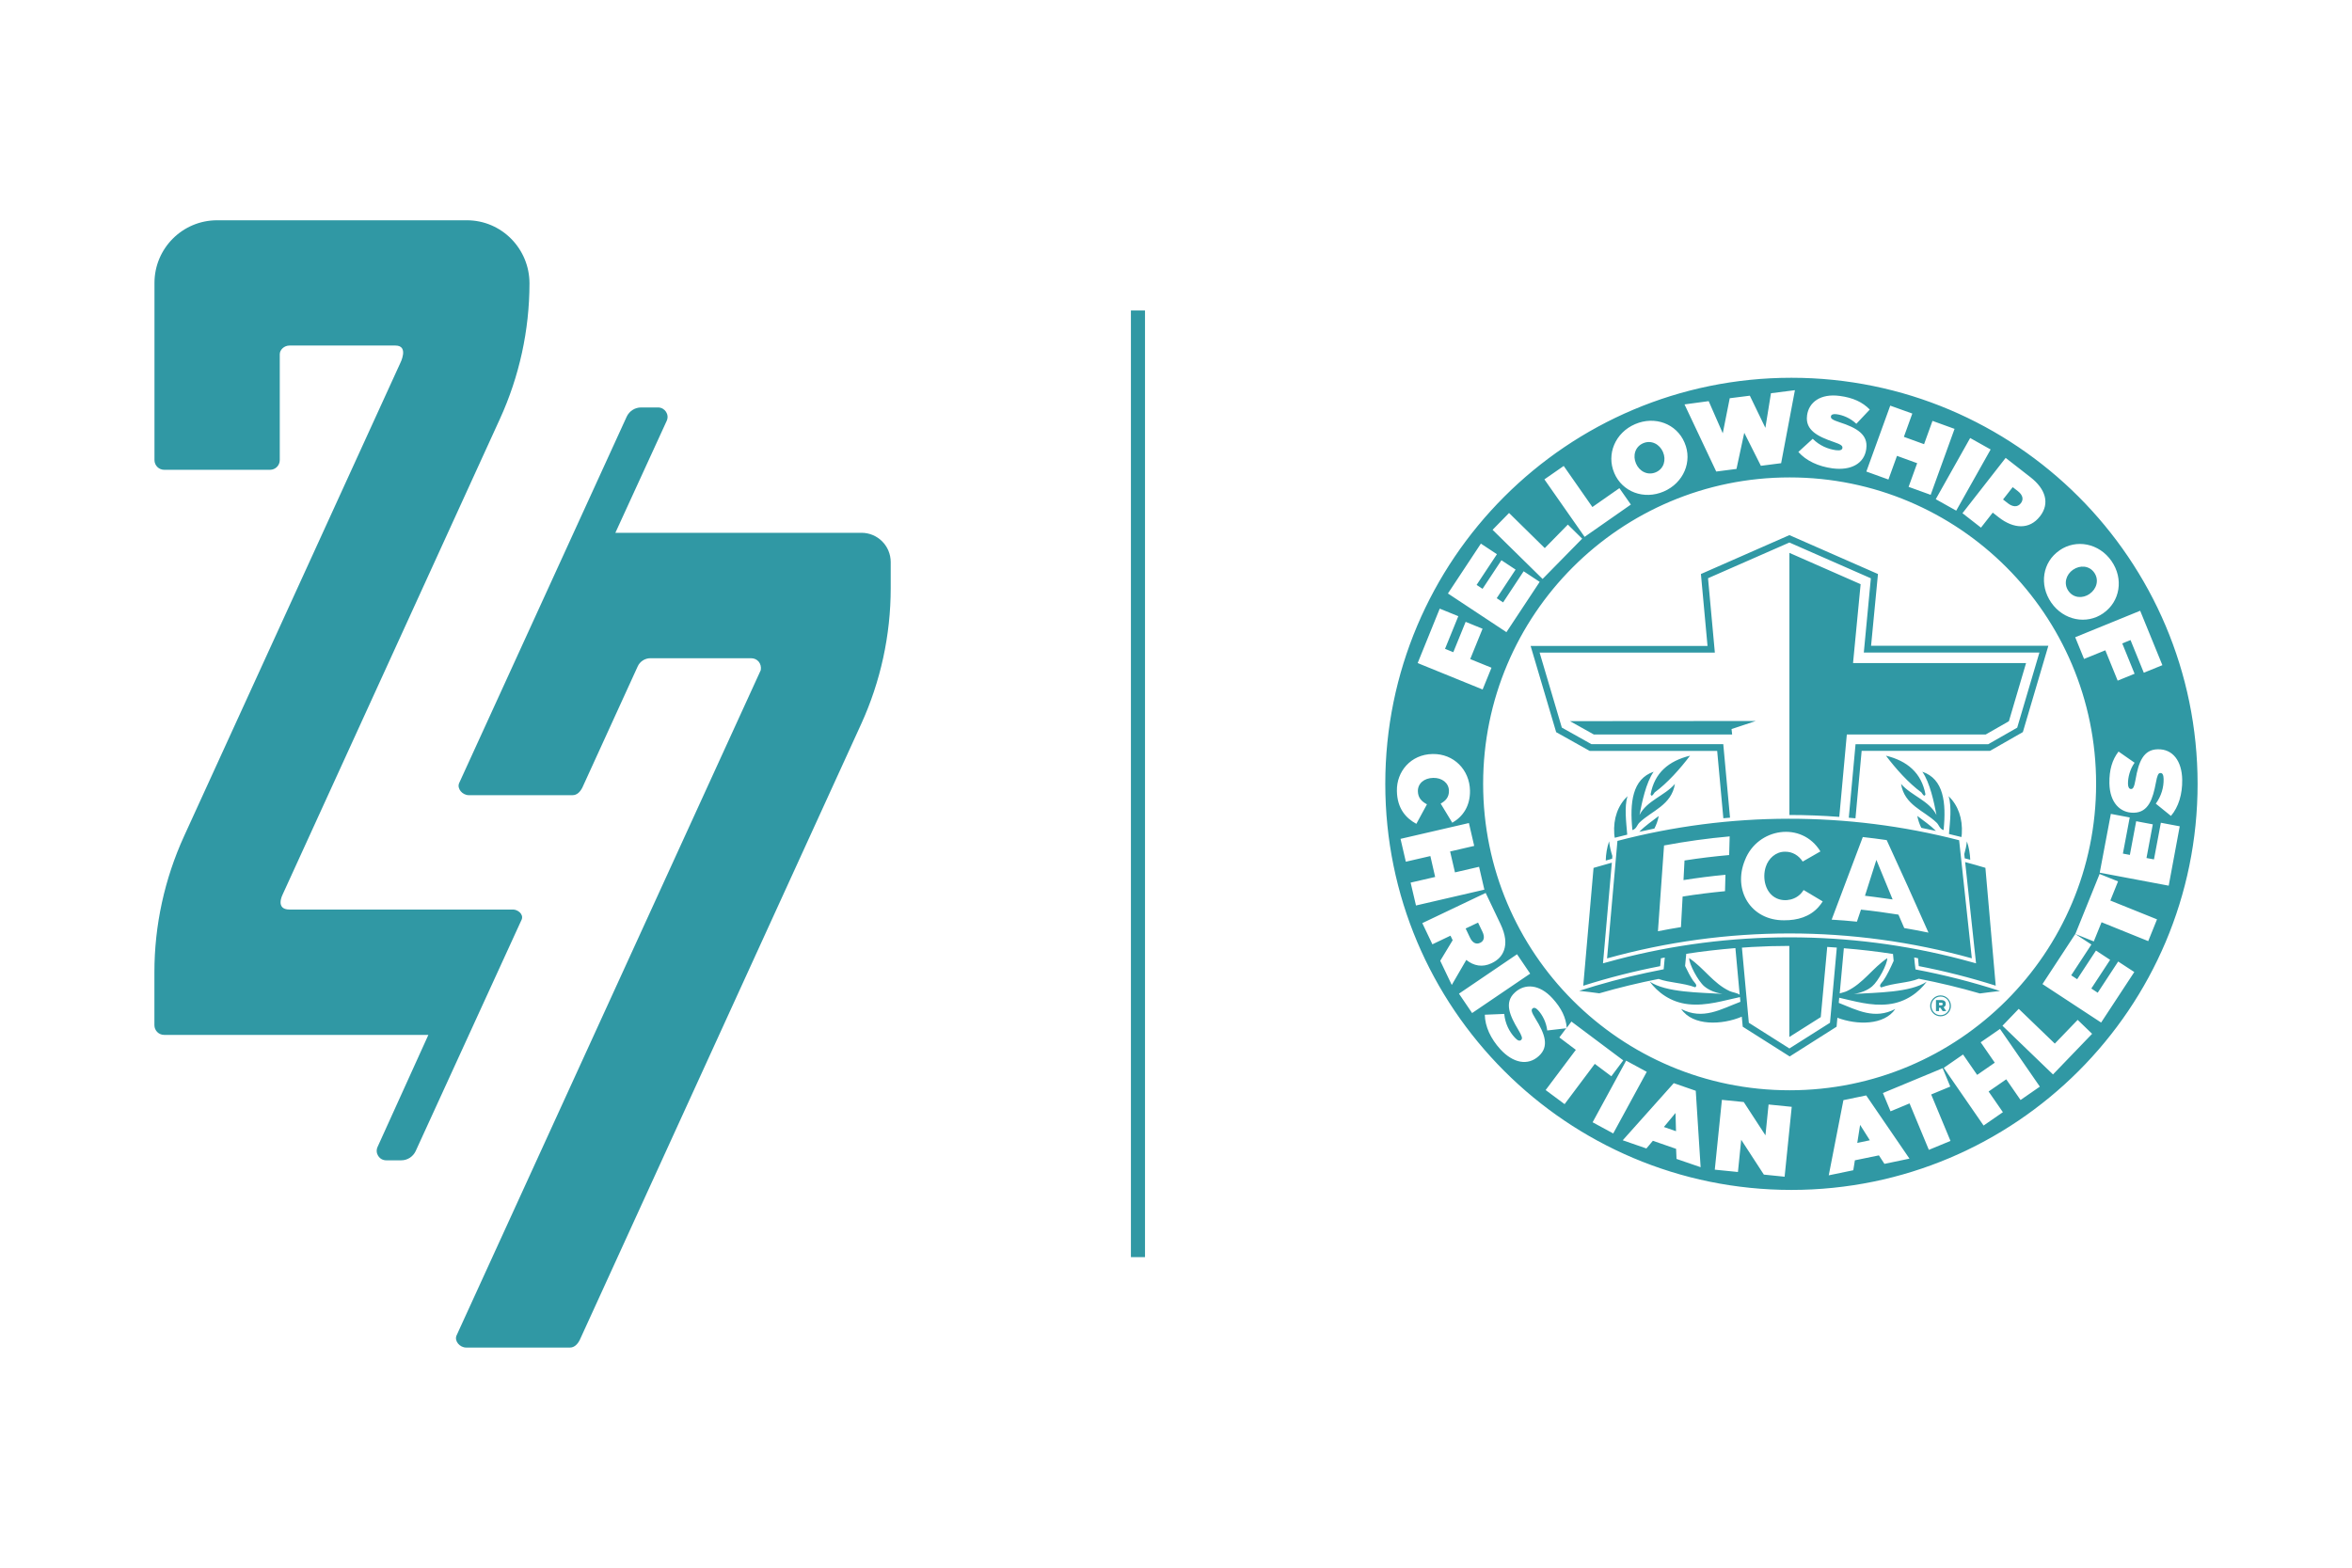 <?xml version="1.0" encoding="utf-8"?>
<!-- Generator: Adobe Illustrator 27.6.1, SVG Export Plug-In . SVG Version: 6.00 Build 0)  -->
<svg version="1.1" id="Layer_1" xmlns="http://www.w3.org/2000/svg" xmlns:xlink="http://www.w3.org/1999/xlink" x="0px" y="0px"
	 viewBox="0 0 324 216" style="enable-background:new 0 0 324 216;" xml:space="preserve">
<style type="text/css">
	.st0{fill:#3098A4;}
</style>
<g id="Lockup_00000128465424163889998390000009951362719235882422_">
	<path class="st0" d="M71.88,126.66c0.25-0.75-0.6-1.34-1.19-1.34h-30.8c-2.01,0-0.97-2.04-0.97-2.04l15.4-33.71l14.54-31.84
		c2.68-5.86,4.07-12.22,4.08-18.66c0.01-4.8-3.84-8.72-8.63-8.72H29.91c-4.77,0-8.63,3.87-8.63,8.63v24.41
		c0,0.74,0.6,1.34,1.34,1.34H37.2c0.74,0,1.34-0.6,1.34-1.34V48.8c0-0.59,0.59-1.19,1.34-1.19h14.59c1.93,0,0.65,2.46,0.65,2.46
		L42.8,77.04l-17.44,38.16c-2.69,5.89-4.09,12.29-4.09,18.76v5.84v1.45c0,0.74,0.6,1.34,1.34,1.34h36.4l-7,15.44
		c-0.39,0.86,0.24,1.84,1.19,1.84h2.08c0.85,0,1.62-0.5,1.98-1.27L71.88,126.66z"/>
	<path class="st0" d="M118.67,73.41H96.25H84.77l7.07-15.42c0.4-0.86-0.24-1.85-1.19-1.85h-2.34c-0.85,0-1.62,0.5-1.98,1.27
		l-23.09,50.51c-0.3,0.74,0.45,1.64,1.34,1.64h14.3c0.6,0,1.04-0.45,1.34-1.04l7.63-16.71c0.31-0.68,1-1.12,1.75-1.12h13.86
		c0.89,0,1.49,0.74,1.34,1.64l-41.92,91.7c-0.3,0.74,0.45,1.64,1.34,1.64h14.3c0.59,0,1.04-0.45,1.34-1.04l38.76-84.85
		c2.69-5.89,4.08-12.28,4.08-18.75v-3.58C122.7,75.21,120.9,73.41,118.67,73.41"/>
	<path class="st0" d="M215.74,141.68l0.06-0.01c0-0.02-0.01-0.04-0.01-0.07L215.74,141.68z M246.78,52.05
		c-30.9,0-55.95,25.05-55.95,55.95c0,30.9,25.05,55.95,55.95,55.95c30.9,0,55.95-25.05,55.95-55.95
		C302.72,77.1,277.67,52.05,246.78,52.05 M300.61,107.44c0.03,1.96-0.49,3.74-1.55,4.98l-2.09-1.69c0.78-1.06,1.1-2.27,1.08-3.4
		c-0.01-0.58-0.17-0.83-0.43-0.82l-0.03,0c-0.27,0-0.42,0.31-0.61,1.35c-0.41,2.17-1,4.09-3.04,4.12h-0.03
		c-1.84,0.03-3.28-1.38-3.33-4.05c-0.03-1.86,0.39-3.25,1.26-4.38l2.21,1.54c-0.65,0.92-0.92,2.02-0.91,2.92
		c0.01,0.48,0.18,0.7,0.41,0.7h0.03c0.26,0,0.42-0.27,0.6-1.29c0.42-2.48,1.11-4.15,3.05-4.18l0.03,0
		C299.3,103.19,300.57,104.84,300.61,107.44 M297.88,91.65l-2.56,1.04l-1.83-4.5l-1.14,0.46l1.7,4.18l-2.33,0.95l-1.7-4.18
		l-2.93,1.19l-1.22-2.99l8.95-3.65L297.88,91.65z M288.75,108c0,23.32-18.9,42.22-42.22,42.22c-23.32,0-42.22-18.9-42.22-42.22
		s18.9-42.22,42.22-42.22C269.84,65.78,288.75,84.68,288.75,108 M283.69,75.85l0.02-0.02c2.3-1.6,5.46-0.98,7.16,1.47
		c1.7,2.45,1.18,5.58-1.12,7.18l-0.02,0.02c-2.3,1.6-5.46,0.98-7.16-1.47C280.87,80.57,281.38,77.44,283.69,75.85 M279.73,65.77
		c2.02,1.58,2.7,3.56,1.29,5.37L281,71.16c-1.44,1.84-3.61,1.72-5.66,0.12l-0.83-0.65l-1.62,2.07l-2.55-1.99l5.95-7.62L279.73,65.77
		z M274.22,61.93l-4.74,8.43l-2.82-1.58l4.74-8.43L274.22,61.93z M263.43,56.98l-1.16,3.21l2.78,1.01l1.16-3.21l3.04,1.1l-3.29,9.09
		l-3.04-1.1l1.18-3.26l-2.78-1.01l-1.18,3.26l-3.04-1.1l3.29-9.08L263.43,56.98z M252.56,60.88c-2.09-0.72-3.9-1.59-3.63-3.61
		l0-0.03c0.24-1.82,1.85-3.04,4.49-2.69c1.85,0.24,3.16,0.86,4.15,1.88l-1.85,1.96c-0.82-0.78-1.86-1.21-2.75-1.32
		c-0.48-0.06-0.72,0.07-0.75,0.3l0,0.03c-0.04,0.26,0.2,0.46,1.19,0.78c2.39,0.77,3.94,1.7,3.68,3.63l0,0.03
		c-0.26,2.01-2.08,3.03-4.66,2.69c-1.94-0.26-3.62-1.04-4.7-2.26l1.98-1.81c0.94,0.93,2.08,1.42,3.21,1.57
		c0.58,0.07,0.84-0.04,0.88-0.3l0-0.03C253.84,61.41,253.56,61.22,252.56,60.88 M235.38,55.27l1.94,4.43l0.96-4.83l2.77-0.35
		l2.14,4.43l0.77-4.77l3.3-0.42l-1.9,10.06l-2.79,0.36l-2.29-4.55l-1.07,4.98l-2.79,0.36l-4.37-9.25L235.38,55.27z M225.24,58.44
		c2.74-1.18,5.71-0.05,6.81,2.53l0.01,0.03c1.11,2.57-0.13,5.54-2.87,6.72c-2.74,1.18-5.71,0.05-6.81-2.53l-0.01-0.03
		C221.27,62.58,222.5,59.62,225.24,58.44 M215.41,64.2l3.95,5.66l3.72-2.6l1.58,2.26l-6.37,4.45l-5.54-7.92L215.41,64.2z
		 M207.88,70.68l4.92,4.84l3.18-3.24l1.97,1.94l-5.45,5.55l-6.89-6.77L207.88,70.68z M204,74.9l2.21,1.46l-2.8,4.23l0.82,0.54
		l2.6-3.94l1.95,1.29l-2.6,3.94l0.88,0.58l2.83-4.29l2.21,1.46l-4.58,6.93l-8.06-5.33L204,74.9z M198.33,83.86l2.56,1.04l-1.83,4.5
		l1.14,0.46l1.7-4.18l2.33,0.95l-1.7,4.18l2.93,1.19L204.24,95l-8.95-3.64L198.33,83.86z M197.34,103.89h0.03
		c2.89-0.05,5.08,2.17,5.13,5.05c0.03,2.13-0.98,3.58-2.44,4.42l-1.6-2.64c0.68-0.37,1.16-0.89,1.14-1.77
		c-0.02-1.09-0.98-1.79-2.14-1.77h-0.03c-1.26,0.02-2.13,0.78-2.11,1.84c0.02,0.91,0.52,1.41,1.25,1.8l-1.46,2.69
		c-1.45-0.79-2.64-2.12-2.68-4.53C192.37,106.31,194.34,103.94,197.34,103.89 M194.32,121.61l3.38-0.78l-0.66-2.88l-3.38,0.78
		l-0.73-3.15l9.42-2.18l0.73,3.15l-3.32,0.77l0.67,2.88l3.32-0.77l0.73,3.15l-9.42,2.18L194.32,121.61z M198.4,132.38l1.71-2.83
		l-0.01-0.03l-0.29-0.6l-2.49,1.19l-1.39-2.92l8.73-4.16l2.03,4.26c0.74,1.55,0.82,2.71,0.5,3.62c-0.27,0.77-0.79,1.36-1.69,1.79
		l-0.02,0.01c-1.27,0.61-2.47,0.37-3.49-0.45l-2,3.45L198.4,132.38z M200.98,136.91l8-5.43l1.81,2.67l-8,5.43L200.98,136.91z
		 M212.92,150.19l4.16-5.54l-2.27-1.71l0.94-1.26l-2.61,0.3c-0.13-1.12-0.65-2.12-1.25-2.78c-0.33-0.36-0.6-0.41-0.77-0.25
		l-0.02,0.02c-0.19,0.18-0.14,0.48,0.41,1.37c1.33,2.13,1.92,3.84,0.48,5.15l-0.02,0.02c-1.5,1.37-3.54,0.97-5.29-0.94
		c-1.32-1.45-2.11-3.12-2.14-4.76l2.68-0.11c0.12,1.31,0.68,2.43,1.45,3.26c0.39,0.43,0.67,0.51,0.87,0.33l0.02-0.02
		c0.2-0.19,0.11-0.51-0.43-1.42c-1.14-1.9-1.96-3.73-0.45-5.1l0.02-0.02c1.36-1.24,3.38-1.14,5.17,0.83
		c1.24,1.36,1.84,2.65,1.96,4.05l0.64-0.86l7.14,5.35l-1.64,2.19l-2.28-1.71l-4.16,5.55L212.92,150.19z M219.39,154.63l4.62-8.49
		l2.84,1.54l-4.62,8.49L219.39,154.63z M230.95,159.68l-0.06-1.39l-3.2-1.11l-0.89,1.06l-3.26-1.13l7.03-7.87l3.03,1.05l0.67,10.53
		L230.95,159.68z M245.84,162.13l-2.86-0.29l-3.12-4.8l-0.45,4.44l-3.19-0.32l0.98-9.62l3.01,0.3l2.99,4.59l0.43-4.25l3.19,0.32
		L245.84,162.13z M259.59,160.36l-0.76-1.17l-3.31,0.68l-0.22,1.37l-3.38,0.7l2.02-10.36l3.14-0.65l5.96,8.71L259.59,160.36z
		 M265.71,158.43l-2.66-6.4l-2.62,1.09l-1.05-2.52l8.23-3.42l1.05,2.53l-2.63,1.09l2.66,6.4L265.71,158.43z M278.34,151.56
		l-1.97-2.85l-2.43,1.68l1.97,2.85l-2.66,1.84l-5.49-7.95l2.66-1.84l1.94,2.81l2.43-1.68l-1.94-2.81l2.66-1.84l5.49,7.95
		L278.34,151.56z M282.81,148.04l-6.96-6.71l2.24-2.33l4.97,4.79l3.15-3.27l1.99,1.92L282.81,148.04z M289.44,140.89l-8.08-5.3
		l4.52-6.9l2.22,1.45l-2.78,4.24l0.82,0.54l2.59-3.95l1.95,1.28l-2.59,3.95l0.88,0.58l2.82-4.3l2.22,1.45L289.44,140.89z
		 M295.93,129.67l-6.43-2.6l-1.07,2.64l-2.54-1.02l3.34-8.27l2.54,1.02l-1.06,2.64l6.43,2.59L295.93,129.67z M298.75,122.03
		l-9.5-1.79l1.53-8.1l2.6,0.49l-0.94,4.98l0.96,0.18l0.87-4.64l2.29,0.43l-0.87,4.64l1.03,0.19l0.95-5.05l2.6,0.49L298.75,122.03z
		 M225.37,63.87c0.45,1.05,1.58,1.69,2.73,1.2c1.13-0.49,1.44-1.73,0.99-2.77l-0.01-0.03c-0.45-1.05-1.59-1.69-2.73-1.2
		c-1.13,0.49-1.44,1.73-0.99,2.77L225.37,63.87z M255.85,157.47l1.73-0.36l-1.34-2.12L255.85,157.47z M229.21,155.28l1.67,0.58
		l-0.07-2.51L229.21,155.28z M278.36,69.36l0.02-0.02c0.43-0.56,0.25-1.15-0.42-1.68l-0.7-0.54l-1.33,1.7l0.69,0.54
		C277.27,69.86,277.93,69.9,278.36,69.36 M287.84,81.84l0.02-0.02c0.94-0.65,1.34-1.89,0.64-2.91c-0.7-1.01-1.98-1.06-2.91-0.42
		l-0.02,0.01c-0.94,0.65-1.34,1.89-0.64,2.91C285.63,82.43,286.91,82.48,287.84,81.84 M203.88,129.91l0.03-0.01
		c0.56-0.27,0.63-0.83,0.31-1.51l-0.61-1.27l-1.71,0.81l0.6,1.26C202.83,129.89,203.34,130.17,203.88,129.91 M271.63,132.04
		c-0.58-5.43-1.16-10.85-1.75-16.27c-15.44-3.98-31.64-3.95-47.07,0.09c-0.48,5.39-0.95,10.79-1.43,16.19
		C237.81,127.47,255.19,127.47,271.63,132.04 M256.61,115.33c1.08,0.12,2.19,0.26,3.29,0.42c1.9,4.13,3.84,8.41,5.76,12.75
		c-1.11-0.23-2.22-0.44-3.34-0.63l-0.8-1.85c-1.7-0.27-3.44-0.51-5.16-0.69l-0.56,1.66c-1.16-0.12-2.32-0.21-3.48-0.28
		C253.75,122.9,255.19,119.07,256.61,115.33 M240.38,118.5c1.73-4.44,7.82-5.4,10.39-1.19c-0.78,0.44-1.59,0.9-2.44,1.4
		c-0.55-0.85-1.42-1.38-2.45-1.36c-1.26,0-2.27,0.93-2.64,2.1c-0.5,1.54-0.06,3.62,1.51,4.33c1.19,0.54,2.74,0.18,3.53-0.9
		c0.06-0.08,0.13-0.16,0.18-0.25c0.86,0.5,1.74,1.03,2.63,1.57c-0.18,0.28-0.37,0.53-0.58,0.77c-1.2,1.35-2.91,1.84-4.73,1.83
		C241.19,126.84,238.66,122.65,240.38,118.5 M229.23,116.49c2.98-0.56,6.02-0.98,9.04-1.25l-0.07,2.57
		c-2.04,0.18-4.12,0.43-6.15,0.75l-0.14,2.7c1.91-0.3,3.83-0.55,5.78-0.73l-0.06,2.26c-1.96,0.19-3.91,0.43-5.84,0.74l-0.23,4.21
		c-1.06,0.17-2.12,0.36-3.17,0.57L229.23,116.49z M266.69,114.49c-0.77-0.77-1.69-1.4-2.57-2.07c0.11,0.6,0.3,1.14,0.55,1.64
		C265.35,114.2,266.02,114.35,266.69,114.49 M270.2,115.33c0.02-0.15,0.04-0.29,0.05-0.44c0.13-2.13-0.5-3.9-1.81-5.19
		c0.43,1.52,0.19,3.41,0.04,5.21C269.05,115.05,269.63,115.18,270.2,115.33 M267.74,114.37c0.38-3.79,0.02-7.04-2.93-8.04
		c1.06,1.52,1.61,4.21,1.95,5.96c-1.02-1.99-3.47-2.66-4.88-4.28c0.47,2.93,3.14,3.65,4.88,5.32
		C267.13,113.67,267.17,114.21,267.74,114.37 M259.8,104.12c1.34,1.78,3.11,3.77,4.88,5.06c0.04,0.02,0.42,0.79,0.56,0.26
		C264.69,106.49,262.74,104.84,259.8,104.12 M270.95,115.93c-0.07,0.63-0.2,1.2-0.36,1.75c0.02,0.19,0.04,0.38,0.06,0.58
		c0.25,0.07,0.51,0.14,0.76,0.2C271.38,117.62,271.24,116.77,270.95,115.93 M227.9,114.16c0.27-0.52,0.48-1.09,0.6-1.73
		c-0.92,0.71-1.89,1.36-2.68,2.18C226.51,114.45,227.2,114.3,227.9,114.16 M222.37,114.89c0.01,0.18,0.04,0.36,0.07,0.54
		c0.57-0.15,1.14-0.29,1.72-0.43c-0.15-1.83-0.41-3.76,0.03-5.3C222.87,110.99,222.23,112.76,222.37,114.89 M224.87,114.37
		c0.57-0.16,0.62-0.69,0.98-1.04c1.74-1.66,4.4-2.39,4.88-5.32c-1.41,1.63-3.86,2.29-4.88,4.28c0.34-1.76,0.89-4.45,1.95-5.96
		C224.86,107.33,224.49,110.58,224.87,114.37 M227.94,109.18c1.76-1.29,3.53-3.28,4.87-5.06c-2.94,0.72-4.89,2.36-5.43,5.32
		C227.52,109.97,227.9,109.2,227.94,109.18 M221.2,118.57c0.29-0.08,0.58-0.17,0.88-0.25c0.01-0.13,0.02-0.25,0.03-0.38
		c-0.2-0.62-0.36-1.29-0.45-2.02C221.36,116.81,221.22,117.7,221.2,118.57 M216.34,99.36h-0.07l3.29,1.84h19.04h0.01l-0.08-0.75
		l3.34-1.11L216.34,99.36z M256.31,80.49l-9.8-4.31v0.01l-0.01,0v36.1h0.01c2.29,0,4.58,0.09,6.86,0.26l1.04-11.35h19.13l3.22-1.84
		h-0.02l2.36-8h-23.83l0.01-0.14L256.31,80.49z M258.7,79.09l-12.2-5.36l-12.19,5.36l0.91,9.91h-24.37l3.52,11.88l4.61,2.58h17.57
		l0.85,9.28c0.31-0.03,0.61-0.05,0.92-0.08l-0.93-10.13h-18.17l-4.07-2.28l-3.06-10.33h24.14l-0.94-10.25l11.21-4.92l11.22,4.93
		l-0.97,10.23h24.19l-3.06,10.35l-3.99,2.28h-18.28l-0.93,10.13c0.3,0.03,0.61,0.05,0.92,0.08l0.85-9.29h17.68l4.53-2.59l3.51-11.89
		h-24.42L258.7,79.09z M260.72,123.93c-0.73-1.78-1.5-3.68-2.24-5.45l-1.57,4.94c0.73,0.09,1.55,0.19,2.9,0.38L260.72,123.93z
		 M263.69,131.92c0.18,0.03,0.35,0.07,0.53,0.11c0.03,0.36,0.06,0.72,0.1,1.08c3.57,0.69,7.11,1.59,10.6,2.7
		c-0.47-5.41-0.95-10.83-1.42-16.24c-0.93-0.28-1.86-0.54-2.79-0.79c0.5,4.65,1,9.29,1.5,13.95c-0.65-0.19-1.3-0.36-1.95-0.53
		c-15.48-4.07-32-4.07-47.49,0c-0.65,0.17-1.3,0.35-1.95,0.53c0.41-4.63,0.82-9.25,1.22-13.87c-0.84,0.23-1.68,0.47-2.52,0.72
		c-0.47,5.41-0.95,10.82-1.42,16.24c3.49-1.11,7.03-2.01,10.6-2.7c0.03-0.36,0.06-0.72,0.1-1.08c0.18-0.03,0.35-0.07,0.53-0.11
		c-0.04,0.43-0.14,1.51-0.15,1.62c-0.79,0.15-1.57,0.32-2.35,0.48c-3.12,0.67-6.22,1.5-9.29,2.49c0.92,0.1,1.84,0.21,2.77,0.34
		c2.7-0.78,5.42-1.44,8.17-1.98c1.52,0.55,3.28,0.51,5.04,1.15c0.42-0.24-0.16-0.73-0.28-0.91c-0.4-0.59-0.76-1.29-1.11-2.03
		c0.05-0.56,0.11-1.11,0.16-1.67c2.25-0.35,4.5-0.6,6.77-0.79l0.59,6.43c-0.41-0.29-0.93-0.3-1.39-0.51
		c-2.25-1.05-3.58-3.22-5.57-4.54c-0.03,0.78,1.22,3.16,2.09,3.89c0.65,0.55,1.55,0.89,2.51,1.04c-3.18-0.2-7.79-0.18-10.03-1.69
		c1.07,1.45,2.85,2.84,5.3,3.11c2.53,0.28,4.96-0.53,7.13-0.98l0.06,0.65c-2.67,1.01-5.16,2.55-8.16,0.99
		c1.62,2.38,5.65,2.21,8.35,1.06l0.13,1.38l6.47,4.1l6.46-4.1l0.11-1.23c2.69,1.01,6.43,1.06,7.98-1.21
		c-2.86,1.49-5.26,0.16-7.79-0.84l0.06-0.71c2.08,0.46,4.37,1.17,6.75,0.9c2.45-0.27,4.23-1.66,5.3-3.11
		c-2.24,1.5-6.85,1.49-10.03,1.69c0.96-0.15,1.86-0.49,2.51-1.04c0.87-0.73,2.12-3.11,2.09-3.89c-1.99,1.32-3.32,3.49-5.57,4.54
		c-0.32,0.15-0.66,0.2-0.98,0.31l0.57-6.22c2.26,0.18,4.52,0.44,6.77,0.79l0.09,0.95c-0.45,1.01-0.91,1.98-1.44,2.75
		c-0.12,0.18-0.7,0.67-0.28,0.91c1.82-0.65,3.63-0.59,5.18-1.2c2.83,0.55,5.64,1.22,8.42,2.03c0.93-0.13,1.85-0.24,2.77-0.34
		c-3.83-1.24-7.71-2.23-11.64-2.97C263.79,133,263.74,132.46,263.69,131.92 M252.09,140.92l-5.59,3.54l-5.59-3.54l-0.95-10.35
		c0.44-0.03,0.88-0.06,1.32-0.09c1.74-0.1,3.47-0.15,5.21-0.15v12.55l0,0l4.33-2.74l0.89-9.67c0.44,0.02,0.88,0.05,1.32,0.09
		L252.09,140.92z M268.04,138.31L268.04,138.31c0-0.15-0.04-0.27-0.13-0.35c-0.11-0.11-0.27-0.17-0.51-0.17h-0.71v1.52h0.42v-0.46
		h0.18h0.01l0.31,0.46h0.49l-0.36-0.53C267.92,138.7,268.04,138.54,268.04,138.31 M267.62,138.34c0,0.11-0.08,0.18-0.23,0.18h-0.27
		v-0.37h0.27C267.53,138.15,267.62,138.21,267.62,138.34L267.62,138.34z M267.32,137.15c-0.8,0-1.43,0.66-1.43,1.44v0.01
		c0,0.78,0.62,1.43,1.43,1.43c0.8,0,1.43-0.66,1.43-1.43v-0.01C268.74,137.8,268.12,137.15,267.32,137.15 M268.58,138.59
		c0,0.7-0.54,1.28-1.26,1.28c-0.72,0-1.26-0.57-1.26-1.27v-0.01c0-0.7,0.54-1.28,1.27-1.28
		C268.04,137.31,268.58,137.88,268.58,138.59L268.58,138.59z"/>
	<rect x="155.79" y="42.78" class="st0" width="1.94" height="130.43"/>
</g>
</svg>
